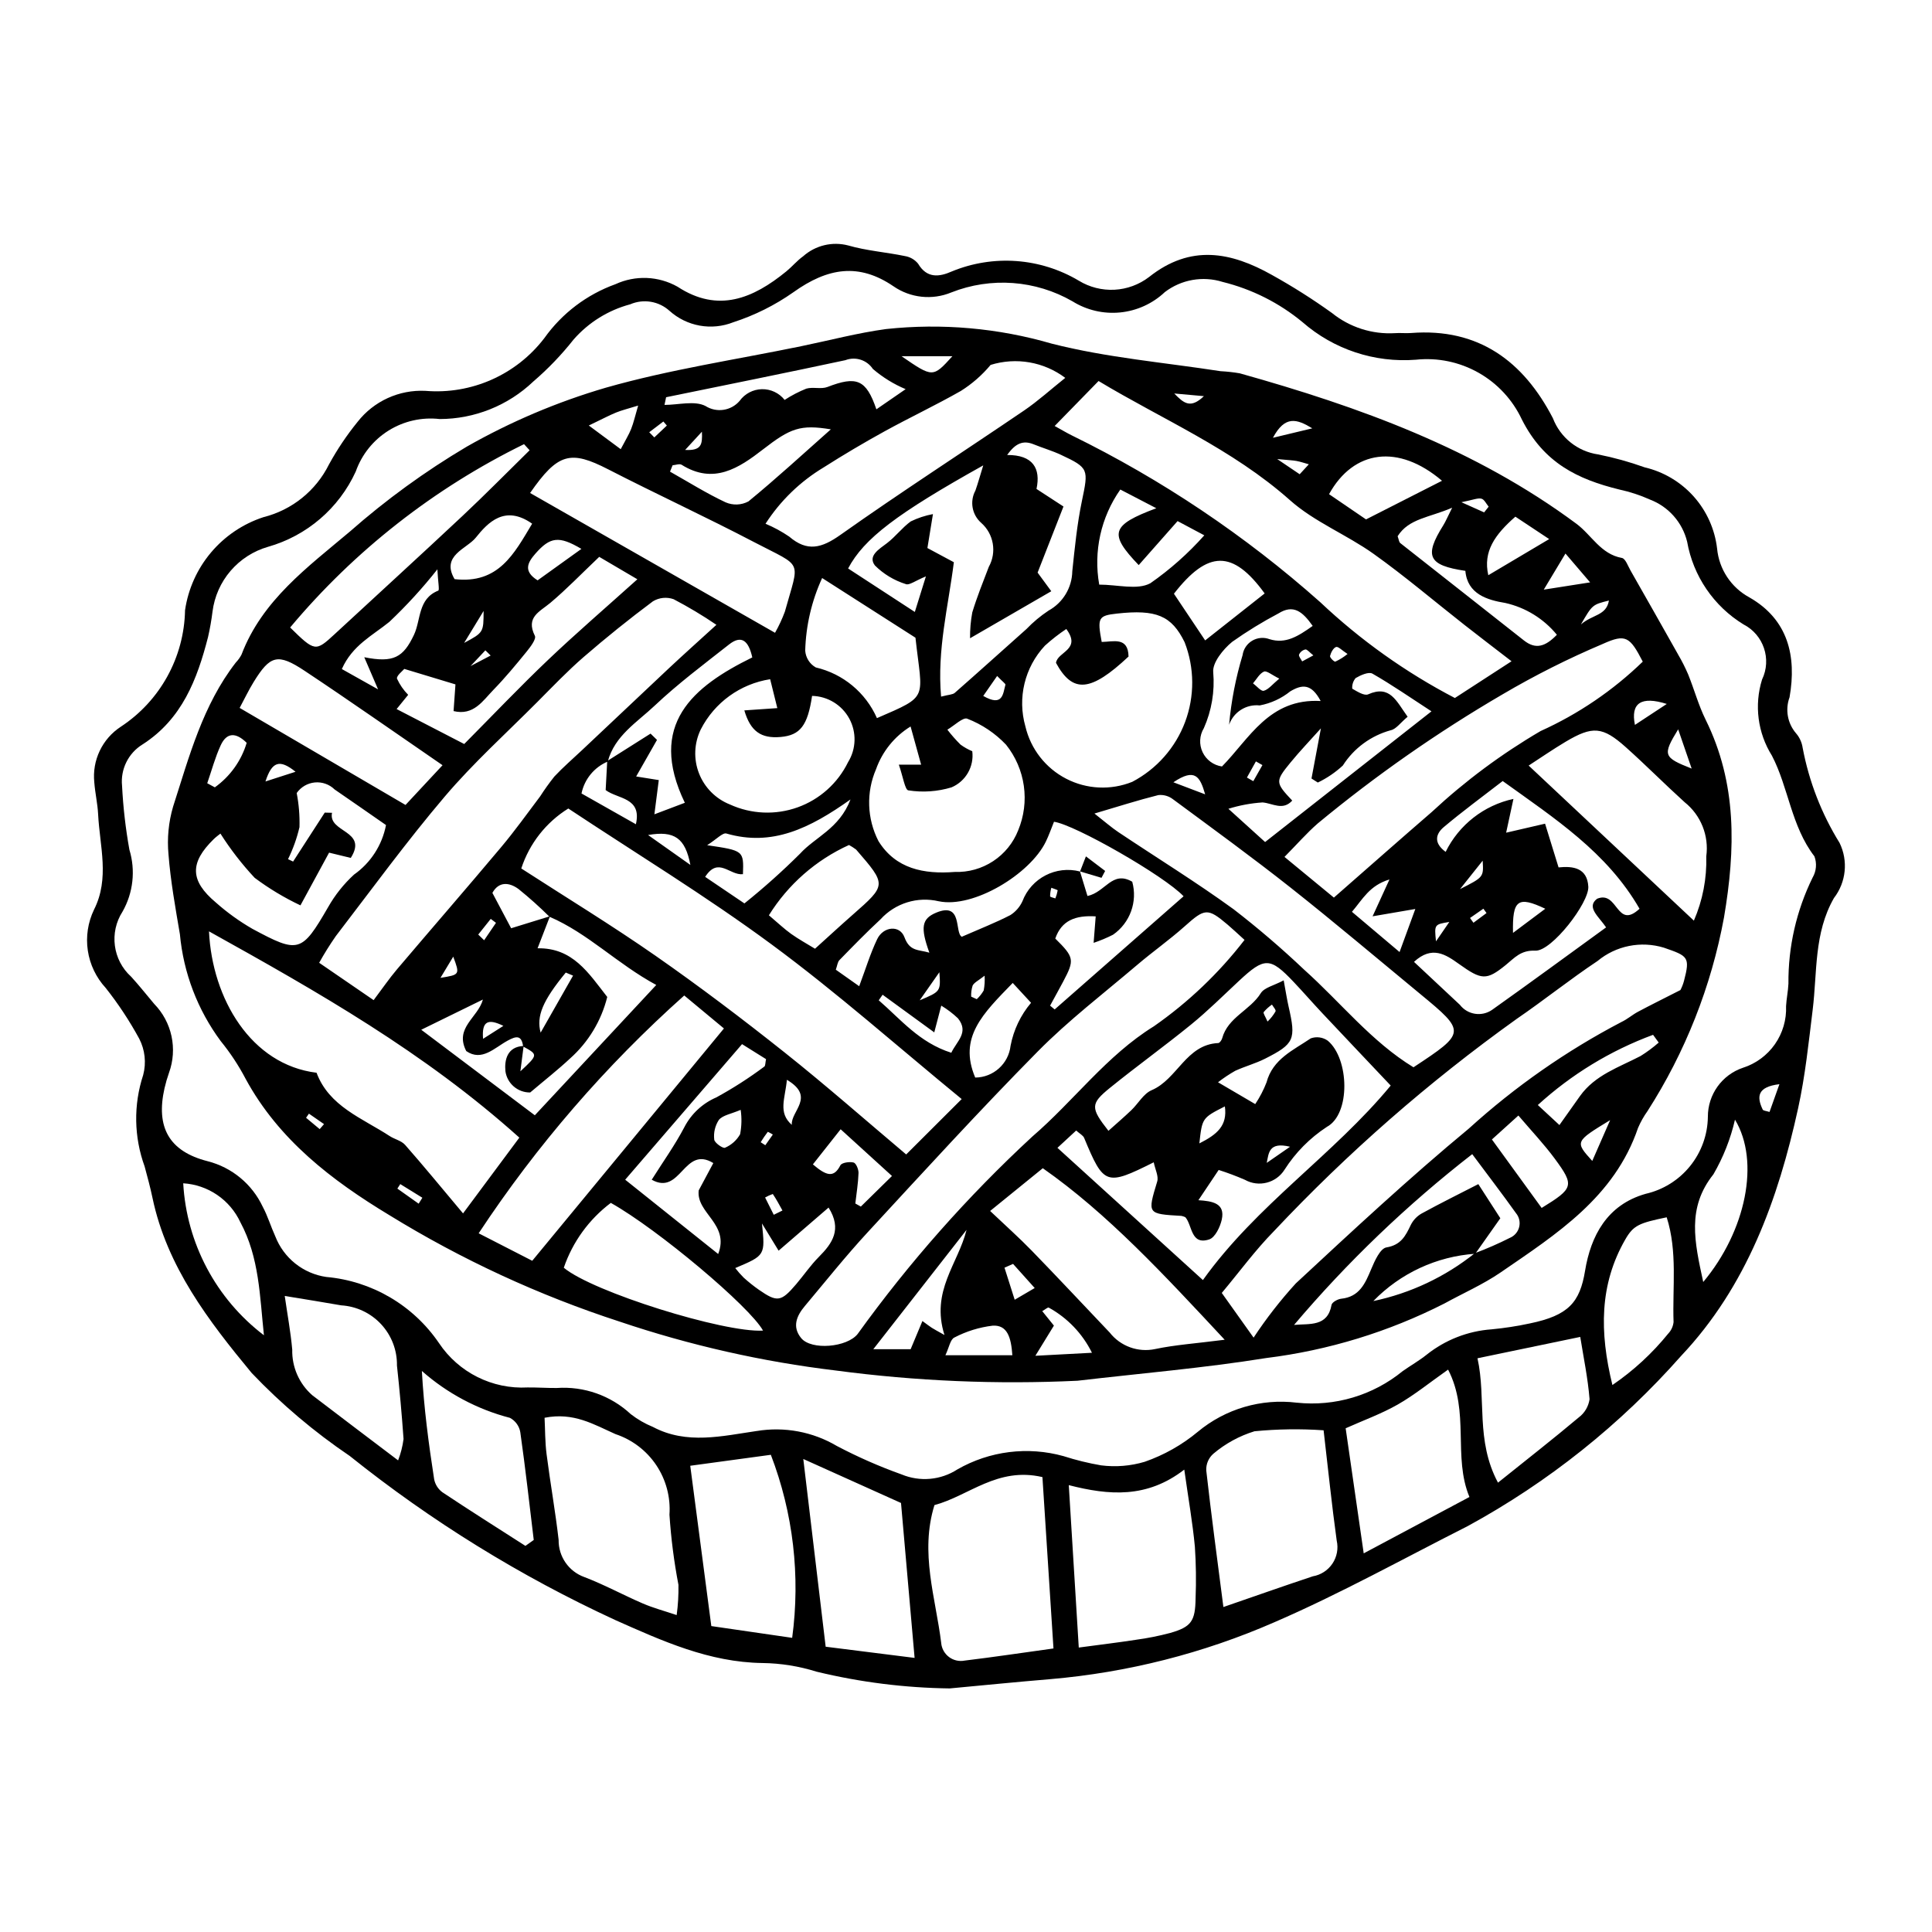 <?xml version="1.0" encoding="UTF-8"?>
<!-- Uploaded to: ICON Repo, www.svgrepo.com, Generator: ICON Repo Mixer Tools -->
<svg fill="#000000" width="800px" height="800px" version="1.1" viewBox="144 144 512 512" xmlns="http://www.w3.org/2000/svg">
 <g>
  <path d="m395.7 591.45c-11.891-0.148-23.727-1.637-35.285-4.434-4.637-1.453-9.461-2.231-14.32-2.297-14.156-0.184-26.598-5.852-39.098-11.414-25.113-11.586-48.723-26.176-70.312-43.461-9.426-6.379-18.145-13.754-25.996-22-11.371-13.738-22.457-28.168-26.285-46.426-0.586-2.789-1.332-5.547-2.078-8.301-2.844-7.809-2.977-16.344-0.379-24.238 0.855-3.231 0.477-6.664-1.059-9.629-2.574-4.727-5.543-9.227-8.883-13.445-2.531-2.75-4.18-6.195-4.731-9.891-0.551-3.699 0.02-7.473 1.641-10.844 4.195-8.297 1.512-16.82 1.09-25.266-0.141-2.844-0.805-5.656-1.016-8.496-0.293-2.859 0.207-5.742 1.441-8.332 1.234-2.594 3.156-4.797 5.559-6.371 10.438-6.852 16.816-18.41 17.051-30.891 0.824-5.641 3.207-10.938 6.879-15.297 3.676-4.356 8.492-7.602 13.91-9.367 7.555-1.895 13.898-7.004 17.359-13.98 2.18-3.981 4.715-7.754 7.574-11.273 4.297-5.492 10.992-8.555 17.961-8.219 12.203 1.02 24.086-4.242 31.531-13.969 4.676-6.574 11.254-11.562 18.844-14.293 5.273-2.434 11.391-2.188 16.449 0.66 10.773 7.059 20.055 3.113 28.836-4.059 1.547-1.262 2.844-2.848 4.457-4 3.25-2.891 7.727-3.969 11.934-2.871 4.871 1.41 10.035 1.781 15.027 2.812h-0.004c1.379 0.219 2.629 0.941 3.508 2.023 2.344 3.957 5.617 3.516 8.914 2.062h-0.004c10.988-4.539 23.477-3.633 33.695 2.449 2.836 1.73 6.129 2.562 9.445 2.391 3.32-0.176 6.508-1.348 9.148-3.367 11.023-8.75 21.707-6.664 32.59-0.543h-0.004c5.484 3.047 10.789 6.406 15.883 10.066 4.703 3.793 10.648 5.703 16.68 5.352 1.422-0.113 2.863 0.074 4.285-0.039 17.902-1.402 29.801 7.516 37.605 22.59h-0.004c0.965 2.516 2.582 4.727 4.68 6.41 2.102 1.684 4.613 2.777 7.277 3.172 4.195 0.836 8.324 1.98 12.352 3.426 5.023 1.176 9.562 3.875 13 7.723 3.434 3.852 5.598 8.668 6.199 13.793 0.512 5.461 3.707 10.309 8.523 12.93 10.293 5.871 12.594 15.551 10.68 26.492-1.195 3.25-0.547 6.891 1.703 9.527 0.945 1.086 1.555 2.422 1.766 3.844 1.68 8.938 5 17.488 9.789 25.219 2.32 4.762 1.738 10.43-1.5 14.621-5.328 9.324-4.398 19.613-5.629 29.602-1.07 8.707-1.973 17.48-3.844 26.031-5.297 24.219-13.672 47.316-30.996 65.668-16.086 18.223-35.234 33.496-56.574 45.133-17.023 8.609-33.75 17.91-51.23 25.473-18.848 8.238-38.918 13.336-59.414 15.09-8.801 0.73-17.59 1.617-26.621 2.453zm91.965-75.727c10.086 1.074 20.184-1.93 28.039-8.344 2.098-1.484 4.356-2.758 6.359-4.359 4.938-3.941 10.953-6.289 17.254-6.734 3.402-0.324 6.781-0.848 10.121-1.566 10.219-2.117 13.238-5.555 14.621-13.953 1.516-9.211 5.816-17.473 16.012-20.375v-0.004c4.648-1.051 8.809-3.637 11.805-7.344 3-3.703 4.668-8.309 4.727-13.074-0.023-5.898 3.738-11.145 9.332-13.012 3.422-1.102 6.387-3.297 8.445-6.242 2.055-2.949 3.09-6.488 2.945-10.078 0.109-1.992 0.539-3.965 0.629-5.957-0.086-9.746 2.109-19.375 6.41-28.121 0.992-1.707 1.168-3.766 0.48-5.613-6.16-8.008-6.867-18.258-11.266-26.691-3.769-6.016-4.723-13.383-2.617-20.164 2.598-5.406 0.41-11.895-4.93-14.625-7.887-4.832-13.32-12.816-14.926-21.926-1.254-5.106-4.93-9.27-9.836-11.145-2.598-1.168-5.312-2.059-8.098-2.66-11.109-2.727-20.035-7.059-25.859-18.562-2.453-5.234-6.477-9.574-11.512-12.414-5.035-2.84-10.828-4.039-16.578-3.43-10.949 0.852-21.785-2.738-30.055-9.969-6.164-5.098-13.402-8.738-21.172-10.652-5.234-1.637-10.938-0.633-15.297 2.695-3.234 3.055-7.387 4.949-11.812 5.394-4.422 0.445-8.871-0.586-12.648-2.934-9.789-5.641-21.621-6.512-32.133-2.363-5.059 2.094-10.836 1.477-15.34-1.641-9.125-6.219-17.379-4.957-26.539 1.609-4.875 3.426-10.242 6.102-15.91 7.938-2.82 1.113-5.891 1.422-8.875 0.887-2.981-0.535-5.754-1.891-8.008-3.914-2.832-2.57-6.906-3.25-10.418-1.734-5.82 1.555-11.047 4.805-15.012 9.34-3.188 4.039-6.762 7.762-10.664 11.113-6.691 6.379-15.574 9.941-24.82 9.953-4.734-0.543-9.512 0.535-13.555 3.062-4.039 2.527-7.102 6.352-8.684 10.848-4.461 9.746-12.973 17.043-23.285 19.961-3.852 1.113-7.293 3.332-9.902 6.375-2.609 3.047-4.266 6.789-4.773 10.766-0.281 2.269-0.676 4.523-1.184 6.754-2.887 11.234-6.875 21.715-17.352 28.461l-0.004-0.004c-3.766 2.316-5.879 6.578-5.434 10.977 0.289 5.68 0.941 11.336 1.945 16.93 1.668 5.484 1.012 11.414-1.812 16.398-3.57 5.535-2.609 12.844 2.277 17.262 2.125 2.309 4.059 4.793 6.094 7.188h-0.004c2.309 2.359 3.902 5.324 4.602 8.551 0.695 3.231 0.473 6.586-0.652 9.691-0.477 1.348-0.875 2.719-1.195 4.109-2.336 10.309 1.164 16.742 11.434 19.355 6.422 1.637 11.773 6.062 14.59 12.062 1.34 2.5 2.156 5.277 3.34 7.867 1.098 2.82 2.922 5.301 5.289 7.188 2.367 1.887 5.195 3.113 8.188 3.551 12.09 1.066 23.062 7.5 29.895 17.531 5.203 7.793 14.137 12.262 23.496 11.754 2.57-0.023 5.144 0.168 7.715 0.145h-0.004c7.219-0.508 14.32 2.004 19.617 6.93 1.793 1.391 3.766 2.531 5.867 3.387 8.973 4.773 18.422 2.394 27.516 1.078v0.004c7.336-1.215 14.863 0.195 21.258 3.981 5.527 2.906 11.25 5.422 17.129 7.523 4.844 2.019 10.375 1.527 14.781-1.324 8.531-4.898 18.672-6.164 28.148-3.519 3.258 1.047 6.582 1.863 9.953 2.441 3.871 0.492 7.805 0.172 11.543-0.945 5.129-1.785 9.898-4.477 14.074-7.949 7.305-6.082 16.801-8.875 26.234-7.715zm-67.41 19.723c-11.934-2.785-19.504 4.984-28.617 7.422-3.918 12.648 0.328 24.555 1.793 36.555h-0.004c0.137 1.473 0.887 2.816 2.07 3.703 1.18 0.887 2.68 1.23 4.129 0.949 7.555-0.91 15.082-2.043 23.555-3.215-0.984-15.297-1.949-30.223-2.926-45.414zm47.961 34.43c8.188-2.82 15.914-5.551 23.691-8.137h-0.004c2.129-0.359 4.012-1.582 5.211-3.375s1.605-4 1.125-6.106c-1.312-9.477-2.277-19-3.473-29.215-6.102-0.422-12.23-0.336-18.316 0.258-4.004 1.23-7.715 3.258-10.91 5.965-1.258 1.109-1.945 2.723-1.871 4.398 1.32 11.773 2.91 23.516 4.543 36.211zm-179.9-50.152c0.16 3.137 0.117 6.414 0.531 9.637 0.973 7.598 2.328 15.148 3.199 22.754l-0.004-0.004c-0.059 4.383 2.66 8.32 6.781 9.816 5.312 2.016 10.34 4.781 15.574 7.031 2.711 1.168 5.59 1.93 8.926 3.055 0.363-2.652 0.52-5.328 0.473-8.008-1.176-6.144-1.973-12.352-2.383-18.594 0.324-4.641-0.906-9.258-3.492-13.125-2.586-3.863-6.387-6.758-10.801-8.227-5.789-2.57-11.066-5.859-18.805-4.336zm141.57 60.895c5.562-0.746 10.324-1.316 15.059-2.043v-0.004c3.106-0.414 6.18-1.027 9.207-1.832 5.562-1.602 6.613-3.121 6.691-9.191v-0.004c0.18-4.547 0.117-9.102-0.188-13.645-0.594-6.312-1.699-12.582-2.809-20.438-9.883 7.644-19.902 6.859-30.609 4.113 0.91 14.785 1.742 28.301 2.648 43.043zm-67.074-0.223 23.566 2.965c-1.277-14.539-2.449-27.926-3.602-41.059l-25.895-11.656c2.043 17.141 3.938 33.035 5.93 49.75zm-30.309-5.469 21.43 3.117c2.215-16.391 0.273-33.07-5.652-48.508l-21.359 2.906c1.922 14.605 3.68 28 5.582 42.484zm172.89-19.27c9.703-5.172 18.352-9.781 28.023-14.938-4.438-10.684 0.156-22.539-5.656-33.758-4.938 3.473-8.922 6.731-13.332 9.246-4.336 2.473-9.102 4.191-13.816 6.301 1.582 10.945 3.07 21.258 4.785 33.145zm-255.89-24.645c0.703-1.82 1.188-3.719 1.441-5.656-0.461-6.512-1.043-13.012-1.75-19.504h0.004c0.059-4.047-1.445-7.957-4.199-10.922-2.754-2.965-6.543-4.754-10.582-5-4.625-0.82-9.27-1.547-14.957-2.488 0.695 4.848 1.562 9.5 1.984 14.191l0.004 0.004c-0.117 4.617 1.82 9.047 5.293 12.098 7.164 5.488 14.371 10.914 22.762 17.277zm33.738 22.664 2.207-1.566c-1.152-9.52-2.211-19.051-3.562-28.543-0.27-1.637-1.293-3.051-2.758-3.824-8.645-2.25-16.637-6.508-23.328-12.422 0.539 9.816 1.797 19.273 3.254 28.699 0.273 1.379 1.051 2.609 2.188 3.445 7.266 4.84 14.652 9.496 22 14.211zm279.54-55.379-27.234 5.66c2.383 10.691-0.559 21.734 5.434 32.961 7.781-6.242 14.676-11.629 21.367-17.254h-0.004c1.578-1.164 2.621-2.91 2.906-4.852-0.438-5.531-1.586-11.004-2.469-16.516zm22.914-31.699c-7.312 1.52-8.816 2.106-10.984 5.883-6.836 11.906-6.856 24.469-3.406 38.566 5.566-3.797 10.547-8.387 14.789-13.625 0.793-0.832 1.289-1.902 1.418-3.047-0.324-9.266 1.09-18.672-1.82-27.777zm-393.14-9.012c0.891 15.91 8.711 30.629 21.391 40.277-1.117-10.387-1.199-20.566-6.262-29.988v0.004c-1.363-2.918-3.488-5.414-6.152-7.227-2.66-1.809-5.762-2.871-8.977-3.066zm402.82 26.16c11.324-13.559 15.109-31.941 8.414-43.023-1.172 5.086-3.098 9.969-5.719 14.484-7.078 8.879-5.012 17.875-2.695 28.539zm20.188-52.426c-5.859 0.707-6.066 3.301-4.43 6.719 0.16 0.336 0.965 0.359 1.809 0.641z"/>
  <path d="m429.54 509.91c-21.375 1.016-42.797 0.109-64.012-2.707-19.496-2.336-38.703-6.68-57.309-12.961-21.402-6.957-41.902-16.438-61.07-28.234-15.184-9.172-29.277-19.934-38.059-36.113-1.855-3.543-4.062-6.887-6.59-9.988-6.133-8.273-9.879-18.074-10.824-28.332-1.195-7.023-2.469-14.066-3.023-21.156-0.398-4.262 0.016-8.559 1.223-12.668 4.266-13.258 7.848-26.879 16.629-38.191 0.594-0.617 1.098-1.316 1.496-2.078 5.481-14.414 17.551-23.188 28.633-32.539h0.004c9.621-8.473 20.012-16.031 31.043-22.566 11.633-6.621 23.992-11.863 36.836-15.625 16.926-4.828 34.484-7.434 51.77-10.996 7.516-1.547 14.969-3.523 22.555-4.559v0.004c14.75-1.586 29.668-0.27 43.91 3.875 14.578 3.711 29.777 4.981 44.707 7.293 1.707 0.09 3.41 0.277 5.098 0.566 31.699 8.883 62.395 19.969 89.207 39.867 4.016 2.981 6.449 8.059 12.062 9.062 0.934 0.168 1.605 2.141 2.289 3.34 4.219 7.402 8.418 14.812 12.598 22.238l-0.004 0.004c1.008 1.707 1.902 3.481 2.684 5.305 1.598 3.965 2.727 8.148 4.613 11.965 8.359 16.898 7.934 34.352 4.867 52.441-3.371 18.25-10.254 35.676-20.27 51.301-0.996 1.391-1.836 2.887-2.508 4.461-6.254 18.363-21.598 28.117-36.402 38.281-4.676 3.211-9.973 5.516-14.965 8.27v-0.004c-14.762 7.508-30.715 12.387-47.148 14.426-16.574 2.664-33.352 4.066-50.039 6.019zm-124.62-164.23 11.484-7.266 1.707 1.668c-1.797 3.156-3.594 6.309-5.523 9.691l5.996 0.957-1.164 9.07 8.07-3.055c-10.004-20.75 2.156-30.809 17.875-38.523-1.023-4.574-2.938-5.965-6.156-3.434-6.691 5.266-13.547 10.391-19.719 16.223-4.652 4.398-10.594 7.949-12.426 14.801h0.004c-3.578 1.5-6.184 4.668-6.965 8.465l14.414 8.156c1.641-7.164-4.816-6.633-8.012-9.055zm229.92 130.43c3.18-1.188 6.293-2.551 9.324-4.082 1.223-0.52 2.129-1.59 2.438-2.883 0.312-1.293-0.012-2.656-0.871-3.672-3.566-5.004-7.312-9.883-11.578-15.613-17.262 13.41-33.086 28.578-47.215 45.258 4.164-0.387 8.879 0.547 9.934-5.309 0.125-0.699 1.629-1.539 2.566-1.633 4.844-0.5 6.352-4.047 7.949-7.856 0.914-2.184 2.387-5.469 4.027-5.742 3.867-0.648 5.055-3.031 6.434-5.906v-0.004c0.629-1.273 1.617-2.332 2.844-3.047 4.941-2.711 10-5.207 15.078-7.816 1.836 2.848 3.633 5.633 5.832 9.039-2.141 3.039-4.391 6.227-6.641 9.414-10.242 0.699-19.863 5.164-27.012 12.535 9.832-2.066 19.043-6.41 26.891-12.684zm-252.07-54.918-0.863 6.719c4.711-4.402 4.711-4.402 0.73-6.582-0.406-3.07-1.828-2.793-4.094-1.555-3.527 1.922-6.848 5.621-10.98 2.773-3.195-6.203 3.098-8.828 4.414-13.66l-16.34 8.008 30.098 22.668 32.184-34.535c-10.367-5.598-18.047-13.668-28.297-18.078v0.004c-2.602-2.586-5.336-5.035-8.191-7.34-2.519-1.859-5.269-2.031-6.941 1.012l4.969 9.371c3.566-1.102 6.926-2.141 10.285-3.176-1.008 2.606-2.016 5.215-3.281 8.488 9.316-0.164 13.461 6.492 18.461 12.891l0.004 0.004c-1.562 6.285-4.984 11.957-9.816 16.27-3.215 3.004-6.691 5.727-10.605 9.043-3.297 0.039-6.109-2.375-6.566-5.641-0.277-2.891 0.422-6.5 4.832-6.684zm147.45-46.238-0.016-0.023 1.988 6.516c4.773-1 6.531-6.856 11.863-3.781 1.461 5.285-0.578 10.914-5.086 14.043-1.66 0.844-3.383 1.562-5.148 2.156l0.551-7.016c-5.371-0.328-9.055 1.07-10.711 5.879 5.027 4.969 5.152 5.644 2.094 11.402-1.137 2.137-2.312 4.25-3.469 6.375l1.211 1.008c11.379-9.988 22.77-19.984 34.164-29.988-5.09-5.422-28.867-19.008-34.34-19.75-0.691 1.695-1.324 3.539-2.168 5.277-4.188 8.617-19.211 17.734-28.387 15.789v0.004c-2.762-0.648-5.644-0.551-8.355 0.289-2.707 0.84-5.144 2.387-7.051 4.484-3.75 3.477-7.324 7.152-10.895 10.816-0.512 0.523-0.578 1.48-0.965 2.547l6.195 4.375c1.711-4.559 2.945-8.652 4.766-12.465 1.617-3.387 5.996-3.848 7.234-0.5 1.414 3.816 3.695 3.211 6.598 4.082-2.426-6.711-2.043-9.004 1.816-10.613 7.082-2.949 4.805 5.301 6.773 6.394 4.914-2.148 8.988-3.738 12.855-5.734v0.004c1.398-0.887 2.512-2.156 3.207-3.656 2.324-6.152 8.906-9.562 15.273-7.914zm-31.363 60.312c-16.875-13.836-33.023-28.18-50.332-40.953-17.477-12.898-36.102-24.234-53.91-36.047l-0.004-0.004c-5.898 3.664-10.312 9.289-12.465 15.891 11.852 7.664 23.988 15.055 35.621 23.164 11.648 8.121 22.988 16.711 34.105 25.547 11.062 8.793 21.676 18.145 32.277 27.078 5.078-5.07 9.676-9.66 14.707-14.676zm-155.84-26.219c2.426-3.219 4.156-5.762 6.133-8.094 9.191-10.836 18.516-21.559 27.652-32.438 3.629-4.32 6.918-8.926 10.316-13.43h0.004c1.172-1.828 2.434-3.594 3.789-5.293 2.305-2.465 4.879-4.68 7.34-7 7.648-7.215 15.297-14.426 22.949-21.633 3.848-3.606 7.781-7.121 12.66-11.574h-0.004c-3.644-2.481-7.43-4.746-11.34-6.789-1.816-0.645-3.828-0.441-5.481 0.559-6.293 4.695-12.414 9.617-18.363 14.766-4.297 3.727-8.242 7.867-12.262 11.906-8.246 8.285-16.973 16.168-24.523 25.047-10.141 11.934-19.387 24.633-28.934 37.062h0.004c-1.574 2.266-3.031 4.602-4.371 7.012 4.902 3.359 9.094 6.234 14.43 9.898zm233.2 89.438c3.348-5.074 7.086-9.875 11.184-14.367 15.031-13.957 30.066-27.957 45.855-41.031 12.23-11.105 25.828-20.602 40.465-28.258 1.535-0.719 2.852-1.891 4.352-2.695 3.297-1.758 6.652-3.414 11.258-5.762 0.406-0.777 0.727-1.602 0.953-2.449 1.664-6.328 1.039-6.574-5.324-8.773l-0.004-0.004c-6.086-1.859-12.699-0.531-17.594 3.531-7.344 4.887-14.246 10.438-21.531 15.418v0.004c-23.195 16.598-44.715 35.418-64.25 56.199-4.926 5.012-9.113 10.75-13.797 16.344 2.914 4.09 5.504 7.727 8.434 11.844zm-2.402-105.4c-2.019-1.824-3.234-2.984-4.512-4.066-5.289-4.473-6.016-4.301-11.352 0.465-4.016 3.586-8.445 6.703-12.547 10.195-8.887 7.566-18.227 14.707-26.402 22.988-15.414 15.609-30.219 31.82-45.102 47.945-5.785 6.269-11.113 12.961-16.605 19.496-2.172 2.582-3.441 5.481-0.984 8.496 2.691 3.301 12.203 2.477 15-1.117h-0.004c13.637-18.934 29.137-36.449 46.27-52.289 11-9.457 19.656-21.457 32.23-29.23 9.117-6.363 17.215-14.078 24.008-22.883zm70.758-73.844c-4.938-3.809-8.723-6.688-12.465-9.625-8.023-6.297-15.805-12.926-24.094-18.84-7.141-5.094-15.676-8.457-22.148-14.211-15.332-13.625-33.98-21.488-50.734-31.594-4.031 4.133-7.707 7.894-11.637 11.922 2.051 1.129 3.269 1.867 4.547 2.492h-0.004c23.832 11.684 45.973 26.543 65.812 44.172 10.672 10.082 22.688 18.637 35.707 25.422 4.469-2.898 8.945-5.805 15.012-9.738zm-277.86 146.32c5.66-7.621 10.148-13.664 14.918-20.078-25.199-22.629-53.383-38.602-82.246-54.664 0.84 17.859 11.148 35.344 28.504 37.469 3.332 8.922 12.059 12.004 19.348 16.762 1.332 0.871 3.137 1.242 4.129 2.367 4.84 5.492 9.477 11.16 15.344 18.145zm157.52-17.371 38.551 35.039c14.227-19.91 34.629-33.195 49.766-51.543-6.461-6.836-12.328-13.012-18.16-19.219-2.543-2.707-4.977-5.512-7.527-8.207-6.289-6.644-7.746-6.641-14.562-0.277-4.164 3.887-8.219 7.918-12.629 11.512-7.07 5.762-14.488 11.09-21.57 16.836-5.168 4.195-5.106 5.289-0.355 11.348 2.055-1.844 4.113-3.602 6.066-5.469 1.836-1.754 3.234-4.383 5.391-5.301 6.828-2.914 9.117-12.105 17.645-12.488 0.375-0.016 0.902-0.766 1.039-1.262 1.512-5.582 7.406-7.41 10.23-11.953 0.938-1.504 3.473-2.016 6.07-3.402 0.598 3.215 0.879 5.113 1.309 6.981 1.988 8.672 1.527 9.855-6.262 13.789-2.519 1.273-5.301 2.012-7.871 3.195h-0.008c-1.594 0.906-3.121 1.922-4.57 3.043l9.863 5.785c1.203-1.801 2.207-3.727 2.988-5.746 1.66-6.231 7.137-8.547 11.727-11.676 1.516-0.543 3.203-0.309 4.512 0.625 5.699 4.769 6.09 19.473-0.273 22.848l0.004 0.004c-4.484 2.934-8.293 6.789-11.176 11.301-2.227 3.566-6.863 4.758-10.531 2.703-2.269-0.984-4.586-1.855-6.941-2.606l-5.375 8.02c3.731 0.234 7.144 0.797 6.195 5.137-0.43 1.957-1.762 4.731-3.312 5.246-4.953 1.641-4.469-3.789-6.34-5.875v-0.004c-0.324-0.152-0.668-0.266-1.02-0.348-9.137-0.535-9.031-0.5-6.438-9.109 0.422-1.395-0.543-3.203-0.918-5.094-12.645 6.324-13.23 6.078-18.438-6.449-0.285-0.691-1.184-1.125-2.117-1.973zm94.355-21.348c13.934-9.176 13.957-9.391 1.777-19.434-11.398-9.398-22.676-18.953-34.262-28.113-10.211-8.074-20.758-15.73-31.23-23.473-1.109-0.863-2.508-1.266-3.902-1.117-5.336 1.336-10.582 3.016-16.93 4.891 2.797 2.188 4.477 3.68 6.328 4.918 10.168 6.801 20.598 13.227 30.488 20.402v-0.004c6.519 5.031 12.777 10.391 18.754 16.059 9.676 8.656 17.816 19.066 28.977 25.871zm60.762-107.5c-3.418-6.625-4.516-7.43-10.539-4.719h0.004c-9.164 3.875-18.062 8.352-26.637 13.395-17.223 10.055-33.602 21.496-48.969 34.211-2.914 2.543-5.477 5.492-8.805 8.863l13.09 10.781c9.312-8.152 17.617-15.496 26.004-22.742v-0.004c8.777-8.16 18.426-15.332 28.773-21.387 10.02-4.523 19.18-10.75 27.078-18.398zm-152.77-8.652c-2 1.332-3.894 2.809-5.672 4.422-5.363 5.734-7.324 13.863-5.164 21.414 1.406 5.965 5.348 11.02 10.793 13.836 5.445 2.82 11.848 3.121 17.531 0.828 6.453-3.387 11.438-9.031 13.996-15.855 2.555-6.824 2.512-14.352-0.129-21.145-3.453-7.035-7.496-8.742-17.961-7.582-4.91 0.543-5.219 1.102-4.012 7.516 3.031-0.031 7.008-1.473 7.113 3.863-10.051 9.422-14.789 9.828-19.223 1.684 0.371-2.973 6.828-3.465 2.727-8.98zm-101.25 97.125c-20.809 18.562-39.121 39.75-54.48 63.023l14.199 7.281c17.168-20.805 33.762-40.922 50.801-61.566zm68.07-79.203c2.043-0.539 3.066-0.508 3.629-1 6.367-5.59 12.656-11.27 18.984-16.902 1.77-1.844 3.734-3.481 5.863-4.891 3.816-2.098 6.215-6.078 6.293-10.43 0.66-6.215 1.266-12.473 2.539-18.578 1.766-8.465 1.891-8.801-5.59-12.297-2.316-1.082-4.805-1.797-7.18-2.762-2.758-1.121-4.797-0.34-7.027 2.828 6.852-0.039 8.934 3.566 7.773 8.996 2.438 1.59 4.481 2.918 7.148 4.656-2.379 6.074-4.57 11.68-6.856 17.516l3.629 4.934c-7.106 4.113-13.719 7.941-21.527 12.461l-0.004 0.004c-0.023-2.297 0.172-4.59 0.59-6.848 1.242-4.086 2.84-8.066 4.371-12.059 2.16-3.879 1.328-8.738-2.004-11.676-2.445-2.144-3.086-5.695-1.539-8.555 0.68-1.938 1.227-3.922 2.078-6.676-22.926 12.797-31.613 19.395-35.812 27.32l17.68 11.523 2.938-9.426c-2.789 1.133-4.422 2.43-5.328 2.043h0.004c-3.09-0.965-5.902-2.66-8.195-4.945-1.926-2.531 1.09-4.301 3.199-5.902 2.254-1.715 4.012-4.094 6.293-5.762l-0.004 0.004c1.867-0.914 3.852-1.57 5.898-1.949-0.633 3.875-1.059 6.481-1.469 8.996l7.008 3.758c-1.484 11.84-4.477 23.148-3.383 35.617zm-108.92-53.965 64.914 37.051c1.016-1.797 1.887-3.672 2.606-5.606 3.894-14.035 4.996-11.547-8.09-18.391-12.781-6.684-25.898-12.727-38.73-19.32-9.984-5.129-13.316-4.367-20.699 6.266zm62.391 8.152c2.203 0.922 4.305 2.062 6.277 3.406 4.789 4.102 8.598 3.066 13.566-0.453 15.992-11.32 32.48-21.945 48.688-32.969 3.652-2.484 6.953-5.488 10.906-8.645v0.004c-5.656-4.258-13.02-5.539-19.785-3.438-2.246 2.695-4.906 5.023-7.879 6.894-6.641 3.785-13.574 7.047-20.273 10.734-5.453 3.004-10.812 6.176-16.074 9.523-6.219 3.734-11.496 8.844-15.426 14.941zm121.68 216.25c-16.16-17.332-31.082-33.48-48.199-45.457l-13.957 11.328c4.121 3.914 7.707 7.098 11.035 10.527 6.949 7.156 13.758 14.445 20.633 21.672h0.004c2.848 3.648 7.527 5.356 12.055 4.394 5.273-1.113 10.707-1.473 18.43-2.465zm-86.352-152.41h5.91c-0.926-3.348-1.715-6.211-2.797-10.117v0.004c-4.254 2.617-7.481 6.613-9.152 11.32-2.644 6.129-2.41 13.117 0.641 19.055 4.57 7.348 11.992 8.816 20.258 8.172 3.594 0.117 7.133-0.879 10.137-2.856 3.008-1.977 5.324-4.832 6.637-8.18 1.543-3.723 2.059-7.789 1.492-11.781-0.566-3.988-2.191-7.75-4.707-10.898-2.871-3.031-6.379-5.383-10.27-6.891-1.086-0.5-3.488 1.855-5.285 2.902 1.066 1.391 2.231 2.711 3.473 3.949 0.969 0.711 2.016 1.301 3.125 1.762 0.52 4.066-1.727 7.977-5.496 9.578-3.707 1.125-7.617 1.395-11.445 0.797-0.887-0.09-1.426-3.699-2.519-6.816zm166.91 0.246 43.785 41.094c2.332-5.367 3.453-11.184 3.285-17.035 0.754-5.461-1.426-10.918-5.738-14.355-5.266-4.766-10.27-9.824-15.562-14.555-6.184-5.527-8.832-5.711-16.008-1.441-3.363 2.004-6.594 4.242-9.762 6.293zm-201.01-22.887h0.004c-7.91 1.227-14.75 6.176-18.391 13.305-1.77 3.641-1.945 7.856-0.477 11.629 1.465 3.777 4.438 6.769 8.199 8.262 5.652 2.582 12.09 2.856 17.941 0.762 5.852-2.098 10.648-6.398 13.375-11.984 2.164-3.512 2.285-7.914 0.316-11.539-1.973-3.625-5.734-5.922-9.859-6.012-1.164 7.852-3.137 10.43-8.328 10.887-5.191 0.457-7.992-1.488-9.625-7.047l8.742-0.602zm-86.824 22.793c-12.703-8.723-24.512-17.027-36.539-25.012-7.152-4.746-9.152-4.129-13.543 3.004-1.273 2.07-2.324 4.281-3.684 6.82l43.957 25.719zm257.45 52.117c4.328 4.051 8.258 7.727 12.184 11.402l-0.004 0.004c2.035 2.621 5.762 3.199 8.496 1.32 10.137-7.199 20.16-14.559 30.234-21.867-1.945-2.879-5.336-5.359-2.383-7.59 5.582-2.293 5.082 8.359 11.242 2.656-8.625-14.973-22.43-23.895-36.266-33.848-5.387 4.172-10.648 8.02-15.621 12.211-2.004 1.688-2.875 4.098 0.504 6.559 3.531-7.172 10.148-12.344 17.965-14.035-0.742 3.434-1.234 5.723-1.934 8.953l10.316-2.387c1.207 3.906 2.344 7.586 3.578 11.586 3.926-0.406 7.602 0.168 7.883 5.094 0.242 4.266-9.699 17.148-14.012 16.969-3.914-0.164-5.516 1.898-7.879 3.812-5.121 4.152-6.422 3.981-12.383-0.281-3.516-2.512-7.144-4.973-11.922-0.559zm-316.31-33.996c-0.477 0.391-1.164 0.871-1.758 1.453-6.426 6.266-6.34 11.031 0.559 16.82 2.981 2.644 6.223 4.981 9.676 6.969 12.234 6.578 13.043 6.375 20.062-5.746 1.824-3.219 4.141-6.133 6.867-8.633 4.418-3.113 7.457-7.816 8.473-13.125-4.723-3.273-9.152-6.375-13.617-9.434-1.387-1.359-3.309-2.039-5.242-1.859-1.938 0.184-3.695 1.211-4.809 2.809 0.578 2.977 0.824 6.004 0.738 9.035-0.684 2.934-1.703 5.781-3.031 8.484l1.34 0.641c2.797-4.324 5.59-8.648 8.387-12.973l1.93 0.047c-1.102 5.309 9.633 4.59 4.969 11.957l-5.746-1.395-7.59 13.969c-4.277-2.016-8.34-4.461-12.129-7.293-3.383-3.621-6.422-7.547-9.078-11.727zm90.996 115.05c7.672 6.422 42.438 17.262 52.801 16.664-3.492-6.332-27.832-26.836-40.34-33.848h0.004c-5.781 4.352-10.121 10.336-12.465 17.184zm-72.52-169.67c6.539 6.434 6.754 6.43 11.758 1.801 11.297-10.453 22.676-20.824 33.902-31.352 6.055-5.676 11.875-11.602 17.801-17.414l-1.48-1.621h0.004c-23.832 11.684-44.945 28.234-61.984 48.586zm81.91-18.719c-4.836 4.598-8.703 8.617-12.949 12.184-2.84 2.383-6.578 3.781-4.106 8.742 0.422 0.844-1.188 2.961-2.203 4.211-2.824 3.469-5.684 6.926-8.801 10.129-2.801 2.875-5.223 6.891-10.543 5.606l0.5-7.074-13.562-4.102c-0.41 0.516-2.137 1.828-1.926 2.602l0.004-0.004c0.73 1.586 1.73 3.031 2.953 4.273l-3.062 3.769 17.914 9.262c7.785-7.844 14.82-15.254 22.215-22.285 7.461-7.098 15.277-13.82 23.672-21.371zm83.805 21.426-24.73-15.812v-0.004c-2.777 6.047-4.305 12.594-4.488 19.246 0.129 1.863 1.184 3.539 2.812 4.453 7.211 1.684 13.211 6.656 16.199 13.43 13.988-6.062 12.016-4.805 10.207-21.316zm-69.891 143.64c3.062-4.863 6.176-9.211 8.637-13.906v-0.004c1.824-3.531 4.816-6.32 8.465-7.898 4.43-2.418 8.684-5.148 12.727-8.168 0.316-0.211 0.25-0.988 0.465-1.98l-6.359-3.977-30.969 35.926c8.676 6.934 16.324 13.039 24.645 19.691 3.094-7.988-5.875-10.801-5.16-16.855l3.871-7.242c-7.812-4.801-8.582 8.742-16.32 4.414zm200.32-122.69c-1.918 1.594-3.047 3.281-4.457 3.57-5.254 1.434-9.785 4.766-12.715 9.355-1.969 1.824-4.203 3.344-6.625 4.508l-1.68-1.066c0.816-4.356 1.637-8.711 2.496-13.293-2.883 3.219-5.602 6.051-8.082 9.082-4.074 4.977-4 5.281 0.484 10.062-2.504 2.731-5.129 0.734-7.828 0.488l-0.004-0.004c-3.086 0.199-6.137 0.766-9.086 1.688l9.727 8.809c15.07-11.84 29.207-22.945 44.09-34.637-5.707-3.715-10.551-7.078-15.652-9.992-0.98-0.559-3.137 0.406-4.449 1.18-0.656 0.781-0.977 1.789-0.898 2.805 1.301 0.754 3.188 1.957 4.211 1.504 5.801-2.57 7.449 1.754 10.469 5.941zm-148.04 33.984c-8.762 3.973-16.152 10.457-21.23 18.629 2.43 2.051 4.07 3.625 5.902 4.934 2.035 1.449 4.242 2.652 6.32 3.926 3.637-3.281 6.777-6.184 9.988-9.004 9.012-7.918 9.023-7.906 0.898-17.281-0.598-0.445-1.227-0.848-1.879-1.203zm122.88-58.059c-2.742-3.894-5.148-5.746-9.051-3.32-4.258 2.246-8.363 4.766-12.293 7.547-2.391 1.965-5.285 5.539-5.012 8.07 0.43 5.062-0.422 10.148-2.484 14.793-1.176 1.934-1.301 4.324-0.336 6.371 0.969 2.043 2.894 3.469 5.137 3.789 7.25-7.352 12.477-18.113 26.156-17.348-2.481-4.684-4.934-4.414-8.055-2.562-2.352 1.891-5.133 3.176-8.102 3.731-3.562-0.383-6.922 1.738-8.113 5.121 0.562-6.254 1.762-12.434 3.574-18.441 0.223-1.602 1.16-3.008 2.551-3.832 1.387-0.824 3.074-0.973 4.582-0.406 4.293 1.332 7.551-0.754 11.445-3.512zm-171.35-60.602-0.426 2.035c3.676 0 7.973-1.203 10.875 0.293v0.004c2.93 1.852 6.773 1.27 9.031-1.359 1.367-1.906 3.555-3.055 5.898-3.106s4.578 1.004 6.031 2.844c1.812-1.18 3.742-2.184 5.75-2.992 1.77-0.504 3.93 0.207 5.602-0.438 7.727-2.984 10.258-2.012 12.965 5.922l7.746-5.34 0.004-0.004c-3.156-1.324-6.082-3.133-8.684-5.359-1.586-2.383-4.613-3.348-7.285-2.32-15.812 3.391-31.668 6.57-47.508 9.82zm20.367 126.4c-3.566 0.367-6.508-4.746-10.016 0.707l10.402 7.035h0.004c5.144-4.129 10.07-8.531 14.746-13.188 4.004-4.41 10.406-6.609 13.363-14.363-10.816 7.676-20.773 12.543-32.895 9.027-0.98-0.285-2.555 1.492-5.094 3.094 9.703 1.438 9.703 1.438 9.488 7.688zm122.26-89.805-7.082-3.773c-3.707 4.195-7.004 7.926-10.301 11.66-8.016-8.367-7.34-10.574 4.664-15.066l-9.535-4.957c-5.144 7.32-7.16 16.391-5.594 25.199 4.836 0 10.082 1.5 13.527-0.352v0.004c5.258-3.66 10.062-7.93 14.32-12.715zm-140.91-18.562-0.68 1.684c4.887 2.754 9.656 5.754 14.719 8.129 1.953 0.852 4.188 0.766 6.066-0.238 7.402-6.066 14.457-12.562 21.832-19.098-8.059-1.328-10.703-0.324-17.961 5.305-6.398 4.961-13.098 9.406-21.582 4.082-0.555-0.344-1.586 0.074-2.394 0.137zm141.14 46.41c5.785-4.566 10.789-8.516 15.766-12.445-8.445-11.629-15.059-11.473-24.043 0.074 2.578 3.852 5.18 7.742 8.277 12.371zm62.766-42.305c-11.555-9.828-23.43-8.223-29.934 3.551l9.801 6.688zm-187.3 208.64c0.695 0.895 1.445 1.742 2.242 2.543 1.27 1.148 2.609 2.219 4.008 3.199 4.879 3.383 5.894 3.231 9.891-1.465 2.031-2.383 3.805-5.008 6.004-7.219 3.613-3.629 6.207-7.328 2.586-13.09l-13.242 11.422-4.41-7.215c0.875 8.461 0.875 8.461-7.078 11.824zm217.74-167.83c-3.488-4.254-8.293-7.219-13.66-8.426-4.746-0.777-10.07-2.336-10.59-8.512-9.891-1.465-10.965-3.91-5.852-12.074 0.629-1.008 1.082-2.125 2.352-4.66-6.125 2.652-11.48 2.848-14.453 7.559 0.305 0.816 0.344 1.531 0.715 1.824 10.898 8.613 21.852 17.156 32.742 25.781 3.129 2.477 5.684 1.664 8.746-1.492zm-17.215 133.75 13.18 18.148c8.484-5.215 8.746-5.902 3.465-13.07-2.82-3.824-6.121-7.297-9.629-11.422zm-298.84-127.8c7.773 1.562 10.332 0.047 13.16-5.902 1.891-3.984 1.008-9.582 6.449-11.746 0.367-0.145-0.066-2.301-0.23-5.641-3.902 4.941-8.156 9.594-12.727 13.922-4.473 3.633-9.797 6.188-12.594 12.5l9.605 5.387zm159.61 151.76c-7.918 10.133-15.836 20.27-24.711 31.629h9.895l3.125-7.473c1.219 0.887 1.832 1.371 2.484 1.793 0.648 0.418 1.34 0.77 3.356 1.91-3.676-11.691 3.606-18.828 5.852-27.859zm-135.67-172.45c11.637 1.32 15.77-6.703 20.551-14.699-7.227-5.086-11.719-0.32-14.945 3.707-2.367 2.965-9.312 4.727-5.606 10.996zm147.91 107.01c-7.914 8.145-14.453 14.426-9.941 25.074 4.805-0.031 8.828-3.648 9.367-8.422 0.801-4.199 2.668-8.125 5.43-11.391zm171.19 15.801-1.496-2.055v0.004c-11.285 4.172-21.656 10.492-30.539 18.605 2.367 2.195 4.32 4.004 5.723 5.305 2.078-2.93 3.758-5.309 5.449-7.68 3.988-5.59 10.309-7.617 16.031-10.598h0.004c1.703-1.059 3.32-2.258 4.828-3.578zm-224.15 32.285c3.606 3.062 5.539 3.644 7.285 0.246 0.367-0.715 2.418-1.016 3.5-0.742 0.652 0.164 1.34 1.816 1.309 2.773-0.09 2.703-0.539 5.391-0.848 8.086l1.461 0.816 8.254-8.105-13.605-12.383zm159.65-67.684-11.324 1.941c1.746-3.809 2.891-6.312 4.473-9.766-5.305 1.586-7.125 5.281-9.945 8.574l12.621 10.66zm26.516-103.97c-5.43 4.754-8.613 9.242-7.172 15.516l16.133-9.574zm-154 136.67-13.691-9.977-1.023 1.473c5.809 5.016 10.73 11.207 19.227 13.906 1.469-3.113 4.762-5.391 1.754-9.141v0.004c-1.344-1.273-2.824-2.398-4.41-3.352-0.617 2.359-1.008 3.852-1.855 7.086zm20.695 85.555c-0.332-4.781-1.348-8.039-5.188-7.836-3.555 0.422-7 1.488-10.172 3.144-1.086 0.492-1.41 2.664-2.379 4.691zm6.102 0.148 14.988-0.797h0.004c-2.5-5.066-6.5-9.246-11.449-11.969-0.258-0.133-0.902 0.473-1.723 0.938l3.09 3.832zm-120.31-213.83c-5.973-3.547-8.297-3.176-12.191 1.258-2.098 2.391-3.269 4.668 0.586 7.078zm-99.156 62.102 2.012 1.086c4.047-2.887 7.016-7.035 8.441-11.797-2.859-2.824-5.293-2.777-6.871 0.629-1.492 3.223-2.41 6.711-3.582 10.082zm101.12-94.801 8.457 6.273c1.262-2.414 2.16-3.836 2.766-5.371 0.66-1.672 1.051-3.449 1.852-6.188-2.754 0.855-4.34 1.234-5.832 1.84-1.793 0.73-3.5 1.652-7.242 3.445zm40.246 181.36c-2.539 1.086-4.719 1.395-5.769 2.648h-0.004c-1.016 1.543-1.453 3.391-1.234 5.227 0.066 0.848 2.32 2.422 2.852 2.164 1.691-0.723 3.098-1.98 4.004-3.578 0.41-2.129 0.461-4.312 0.152-6.461zm-44.422-35.574-1.93-0.812c-6.109 7.441-7.836 11.543-6.664 15.918zm263-111.86-5.75 9.57 12.281-1.926c-2.133-2.492-4-4.676-6.535-7.644zm-175.95-52.289c8.301 5.699 8.301 5.699 13.477 0zm-30.379 191.76c-0.473 5.016-2.41 8.695 1.305 11.938-0.332-3.652 6.387-7.391-1.305-11.938zm200.98-45.336c-7.285-3.453-8.746-2.371-8.555 6.402zm-237.77-19.539 11.211 7.926c-1.359-7.094-4.195-9.152-11.211-7.926zm96.727 113.66-2.273 1c0.828 2.606 1.66 5.211 2.703 8.5l5.305-3.106c-2.172-2.422-3.953-4.406-5.734-6.394zm158.23-38.102c-9.348 5.703-9.348 5.703-4.738 10.816 1.543-3.523 2.957-6.75 4.738-10.816zm6.57-104.74 8.438-5.551c-6.797-2.152-9.617-0.234-8.441 5.551zm11.457 1.176c-4.207 6.879-3.938 7.426 3.578 10.398zm-126.89 109.73c4.746-2.394 7.473-4.707 6.762-9.805-6.047 3.07-6.012 3.106-6.762 9.805zm-194.84-132.63c5.148-2.773 5.148-2.773 5.156-8.469zm263.93 65.234c6.258-3.164 6.258-3.164 5.992-7.523-2.25 2.824-4.121 5.176-5.992 7.523zm-47.906-55.777c-1.961-0.953-3.344-2.168-4.062-1.855-1.191 0.52-1.957 2.023-2.902 3.109 0.965 0.711 2.133 2.168 2.852 1.973 1.27-0.344 2.269-1.691 4.113-3.227zm-218.91 73.684-3.383 5.617c5.156-0.832 5.156-0.832 3.383-5.617zm190.85-46.207 8.414 3.195c-1.367-4.742-2.695-7.047-8.414-3.199zm26.375-91.297 10.434-2.504c-4.152-2.539-7.25-3.441-10.434 2.504zm89.043 43.133c-4.387 1.09-4.387 1.09-7.426 6.336 3.059-2.676 6.742-2.289 7.422-6.332zm-356.03 47.945 7.969-2.57c-4.262-3.441-6.269-2.68-7.973 2.574zm173.38 57.996c5.57-2.352 5.57-2.352 5.211-7.441-1.855 2.648-3.066 4.379-5.215 7.445zm16.836-80.66c5.223 2.984 5.219-0.57 5.879-2.969 0.07-0.254-0.664-0.73-2.199-2.324zm-132.55 90.867 5.383-3.43c-4.031-1.992-5.777-1.305-5.383 3.43zm77.035 46.633 2.305-1.137c-0.824-1.477-1.609-2.981-2.559-4.371-0.707 0.246-1.391 0.555-2.039 0.93zm179.03-77.605c-3.984 0.66-3.984 0.66-3.531 5.141zm-126.71 19.789 1.477 0.68h0.004c0.723-0.676 1.34-1.453 1.836-2.309 0.246-1.289 0.328-2.606 0.242-3.918-1.656 1.301-2.711 1.777-3.16 2.586h-0.004c-0.309 0.957-0.445 1.957-0.395 2.961zm84.504 39.785c-5.672-1.387-5.641 1.707-6.176 4.273zm15.234-130.59c-1.469-0.949-2.484-2.051-3.039-1.852-0.75 0.266-1.359 1.473-1.598 2.391-0.098 0.383 1.074 1.582 1.406 1.488l0.004-0.004c1.156-0.531 2.242-1.215 3.231-2.023zm-45.922-69.031c2.57 2.652 4.324 4.082 7.856 0.707zm-200.24 214.71 0.98-1.574-5.852-3.617-0.773 1.191zm233.48-193.31 2.422-2.633c-1.066-0.297-2.121-0.668-3.207-0.875-1.023-0.195-2.082-0.219-5.168-0.512zm48.879 10.109 1.199-1.512c-0.629-0.746-1.148-1.934-1.914-2.121-0.984-0.242-2.164 0.32-5.305 0.938zm-266.57 111.88 1.562 1.508 3.141-4.617-1.391-1.043zm203.71-41.609 1.688 0.961 2.418-4.262-1.727-0.98c-0.793 1.426-1.586 2.856-2.379 4.281zm5.457 64.664c0.836-0.789 1.551-1.695 2.125-2.691 0.156-0.434-0.602-1.191-0.949-1.805-0.812 0.559-1.547 1.223-2.184 1.98-0.203 0.312 0.449 1.191 1.008 2.516zm-205.88-97-1.398-1.379-3.926 4.172zm51.543-54.484c4.348 0.223 4.598-1.422 4.445-4.832zm-96.848 179.99 1.148-1.328-4-2.773-0.758 1.094zm87.332-184.68 1.348 1.371 3.324-3.144-0.926-1.074zm29.535 188.15 1.227 0.801 1.996-2.836c-0.473-0.246-1.293-0.777-1.359-0.695h0.004c-0.668 0.879-1.293 1.789-1.867 2.731zm187.98-59.422 0.91 1.262 3.465-2.57-0.832-1.156zm-41.516-69.594c-1.039-0.812-1.629-1.625-2.113-1.566v-0.004c-0.738 0.164-1.359 0.664-1.676 1.352-0.16 0.453 0.52 1.203 0.824 1.816zm-69.438 61.582c-0.211 0.734-0.32 1.492-0.328 2.254 0.023 0.234 0.906 0.383 1.395 0.566 0.277-0.68 0.48-1.391 0.609-2.117 0.012-0.148-0.895-0.383-1.676-0.703z"/>
  <path d="m430.22 374.96c0.52-1.336 1.039-2.676 1.559-4.012 1.699 1.289 3.394 2.574 5.094 3.863l-0.965 1.82c-1.898-0.566-3.801-1.129-5.699-1.695z"/>
 </g>
</svg>